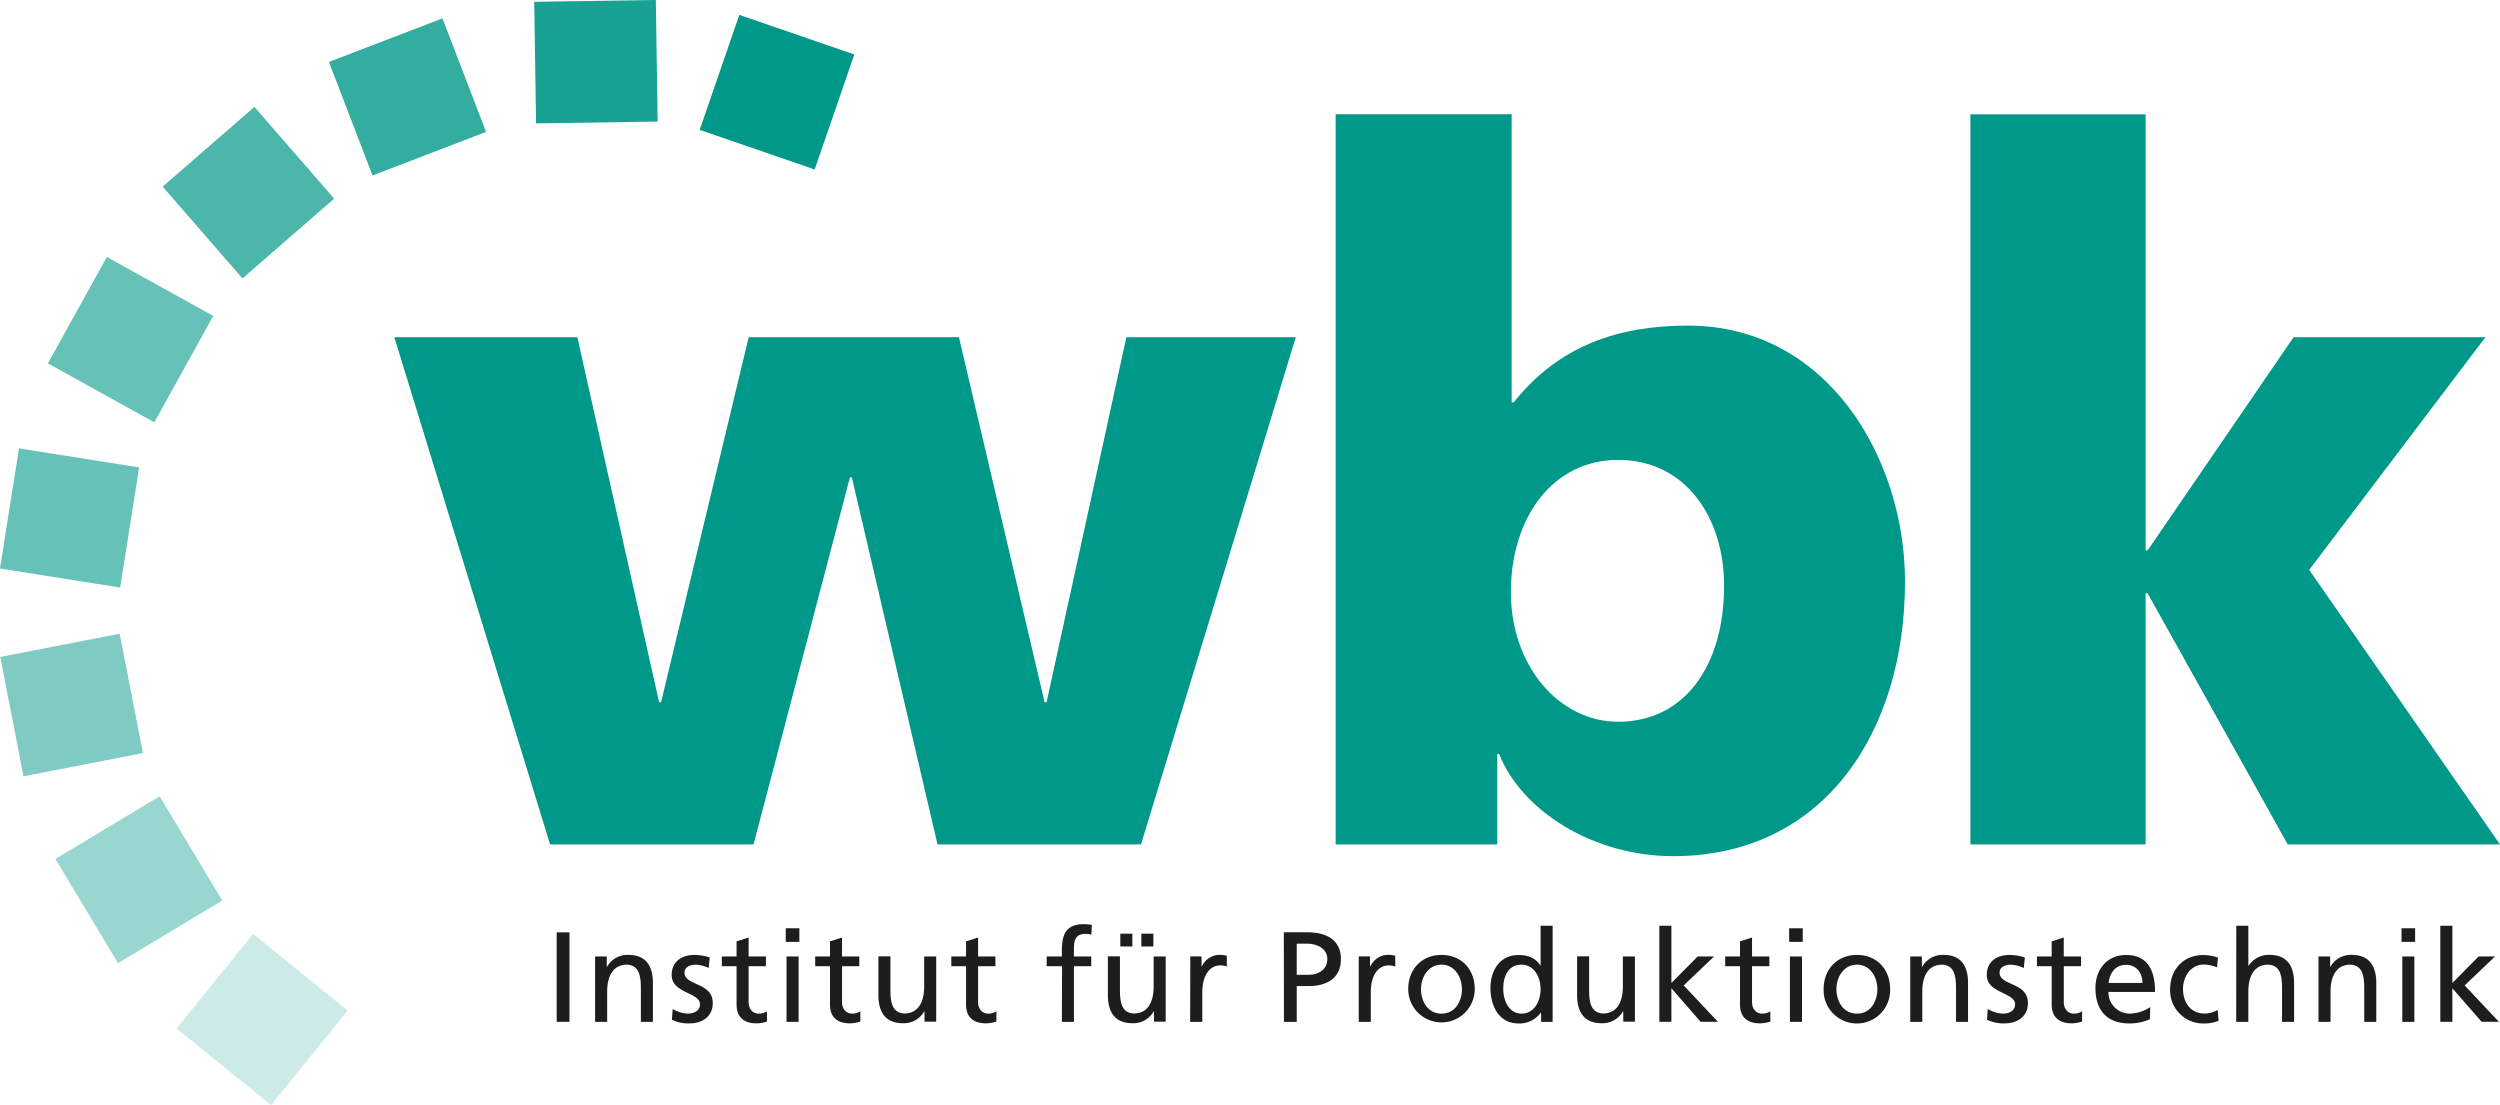 <svg id="Ebene_1" data-name="Ebene 1" xmlns="http://www.w3.org/2000/svg" viewBox="0 0 690.71 305.29"><defs><style>.cls-1,.cls-2,.cls-3,.cls-4,.cls-5,.cls-6,.cls-7,.cls-8,.cls-9{fill:#009888;}.cls-2{opacity:0.9;}.cls-3{opacity:0.8;}.cls-4{opacity:0.7;}.cls-5{opacity:0.6;}.cls-6{opacity:0.5;}.cls-7{opacity:0.4;}.cls-8{opacity:0.2;}.cls-11,.cls-9{fill-rule:evenodd;}.cls-10,.cls-11{fill:#1d1d1b;}</style></defs><rect class="cls-1" x="214.7" y="29.1" width="33.6" height="33.6" transform="translate(95.87 229.39) rotate(-70.99)"/><rect class="cls-2" x="164.67" y="20.68" width="33.6" height="33.6" transform="translate(-17.37 -17.68) rotate(-0.87)"/><rect class="cls-3" x="112.61" y="30.41" width="33.6" height="33.6" transform="translate(-25.15 29.08) rotate(-21)"/><rect class="cls-4" x="68.67" y="56.86" width="33.59" height="33.6" transform="translate(-44.19 53.72) rotate(-41.01)"/><rect class="cls-5" x="36.1" y="97.46" width="33.6" height="33.61" transform="translate(-89.51 84.73) rotate(-61.01)"/><rect class="cls-5" x="19.25" y="146.73" width="33.6" height="33.61" transform="translate(-147.94 153.16) rotate(-81.01)"/><rect class="cls-6" x="19.78" y="198.42" width="33.61" height="33.6" transform="translate(-57.27 -9.48) rotate(-11.02)"/><rect class="cls-7" x="38.4" y="246.67" width="33.61" height="33.6" transform="translate(-144.69 45.68) rotate(-31.01)"/><rect class="cls-8" x="72.44" y="285.29" width="33.61" height="33.61" transform="translate(-218.54 160.97) rotate(-51.01)"/><polygon class="cls-9" points="151.98 233.3 208.19 233.3 234.82 131.9 235.36 131.9 259.02 233.3 315.24 233.3 358 93.17 311.2 93.17 289.15 194.03 288.61 194.03 264.94 93.17 206.85 93.17 182.64 194.03 182.1 194.03 159.51 93.17 108.95 93.17 151.98 233.3"/><path class="cls-9" d="M385.84,253.73h44.65v-25H431c6.18,15.6,25.81,28.24,48.14,28.24,41.69,0,64-34.43,64-75.85,0-33.88-21.25-70.73-60-70.73-19.36,0-35.76,5.65-48.14,21.24h-.53V52H385.84Zm107.32-71.54c0,22.32-11,37.65-29.32,37.65-16.14,0-29.59-15.33-29.59-35.77,0-21,11.84-36.58,29.59-36.58C482.67,147.49,493.16,163.63,493.16,182.19Z" transform="translate(-16.82 -20.43)"/><polygon class="cls-9" points="544.39 233.3 592.8 233.3 592.8 163.91 593.35 163.91 632.07 233.3 690.71 233.3 637.99 157.45 686.68 93.17 633.68 93.17 593.35 152.07 592.8 152.07 592.8 31.58 544.39 31.58 544.39 233.3"/><rect class="cls-10" x="153.8" y="257.59" width="3.54" height="24.72"/><path class="cls-11" d="M181.24,302.75h3.33v-8.36c0-4.39,1.7-7.44,5.49-7.44,2.9.18,3.82,2.23,3.82,6.45v9.35h3.33V292c0-4.85-2.09-7.75-6.76-7.75a6.5,6.5,0,0,0-5.92,3.29h-.07v-2.86h-3.22Z" transform="translate(-16.82 -20.43)"/><path class="cls-11" d="M202.45,302.17a10.28,10.28,0,0,0,5,1c3.22,0,6.3-1.77,6.3-5.63,0-5.77-7.82-4.71-7.82-8.39,0-1.49,1.49-2.2,3.19-2.2a9.68,9.68,0,0,1,3.5.92l.28-2.9a13.8,13.8,0,0,0-4.14-.71c-3.57,0-6.37,1.81-6.37,5.56,0,5.06,7.82,4.78,7.82,8.07,0,1.95-1.87,2.59-3.4,2.59a8.84,8.84,0,0,1-4.13-1.28Z" transform="translate(-16.82 -20.43)"/><path class="cls-11" d="M228.43,284.69h-4.78v-5.24l-3.33,1.06v4.18h-4.07v2.69h4.07v10.55c0,3.61,2.13,5.24,5.56,5.24a10.18,10.18,0,0,0,2.84-.5v-2.83a4.14,4.14,0,0,1-2.27.64c-1.53,0-2.8-1.14-2.8-3.22v-9.88h4.78Z" transform="translate(-16.82 -20.43)"/><path class="cls-11" d="M234.13,302.75h3.33V284.69h-3.33Zm3.54-25.85h-3.76v3.75h3.76Z" transform="translate(-16.82 -20.43)"/><path class="cls-11" d="M254.23,284.69h-4.77v-5.24l-3.33,1.06v4.18h-4.08v2.69h4.08v10.55c0,3.61,2.12,5.24,5.56,5.24a10.18,10.18,0,0,0,2.83-.5v-2.83a4.12,4.12,0,0,1-2.27.64c-1.52,0-2.79-1.14-2.79-3.22v-9.88h4.77Z" transform="translate(-16.82 -20.43)"/><path class="cls-11" d="M275.48,284.69h-3.33V293c0,4.39-1.7,7.44-5.49,7.44-2.9-.18-3.83-2.23-3.83-6.44v-9.35h-3.32v10.72c0,4.85,2.09,7.76,6.76,7.76a6.49,6.49,0,0,0,5.91-3.29h.07v2.87h3.23Z" transform="translate(-16.82 -20.43)"/><path class="cls-11" d="M291.83,284.69h-4.78v-5.24l-3.33,1.06v4.18h-4.07v2.69h4.07v10.55c0,3.61,2.13,5.24,5.56,5.24a10.11,10.11,0,0,0,2.83-.5v-2.83a4.05,4.05,0,0,1-2.26.64c-1.52,0-2.8-1.14-2.8-3.22v-9.88h4.78Z" transform="translate(-16.82 -20.43)"/><path class="cls-11" d="M310.2,302.75h3.33V287.38h4.78v-2.69h-4.78v-1.95c0-2.45.35-4.29,3.22-4.29a5,5,0,0,1,1.59.22l.15-2.69a13.38,13.38,0,0,0-2.24-.22c-4.91,0-6.05,2.87-6.05,7.26v1.67H306v2.69h4.25Z" transform="translate(-16.82 -20.43)"/><path class="cls-11" d="M326.35,281.92h3.32v-3.54h-3.32Zm5.8,0h3.33v-3.54h-3.33Zm6.73,2.77h-3.33V293c0,4.39-1.7,7.44-5.49,7.44-2.9-.18-3.82-2.23-3.82-6.44v-9.35h-3.33v10.72c0,4.85,2.09,7.76,6.76,7.76a6.47,6.47,0,0,0,5.91-3.29h.07v2.87h3.23Z" transform="translate(-16.82 -20.43)"/><path class="cls-11" d="M345.64,302.75H349v-8.22c0-4.53,2-7.37,4.93-7.37a4.86,4.86,0,0,1,1.84.32v-3a9.46,9.46,0,0,0-2.2-.25,5.49,5.49,0,0,0-4.7,3.22h-.08v-2.79h-3.11Z" transform="translate(-16.82 -20.43)"/><path class="cls-11" d="M375.09,281.15h3c2.19,0,5.45,1.13,5.45,4.24s-2.76,4.36-4.95,4.36h-3.51Zm-3.54,21.6h3.54v-9.89h3.47c4.46,0,8.74-1.94,8.74-7.43S383.09,278,378,278h-6.48Z" transform="translate(-16.82 -20.43)"/><path class="cls-11" d="M392.22,302.75h3.33v-8.22c0-4.53,1.95-7.37,4.92-7.37a4.86,4.86,0,0,1,1.84.32v-3a9.37,9.37,0,0,0-2.19-.25,5.51,5.51,0,0,0-4.71,3.22h-.07v-2.79h-3.12Z" transform="translate(-16.82 -20.43)"/><path class="cls-11" d="M405.89,293.71a9.19,9.19,0,1,0,18.38,0c0-5.48-3.69-9.45-9.18-9.45S405.89,288.23,405.89,293.71Zm3.53,0c0-3.43,2.1-6.76,5.67-6.76s5.63,3.33,5.63,6.76c0,3.23-1.74,6.77-5.63,6.77S409.42,296.94,409.42,293.71Z" transform="translate(-16.82 -20.43)"/><path class="cls-11" d="M442.6,302.75h3.19V276.19h-3.33v11h-.07c-1-1.66-2.83-2.9-6-2.9-5.23,0-7.78,4.28-7.78,9.14s2.3,9.77,7.75,9.77a7.25,7.25,0,0,0,6.16-3h.07Zm-10.44-9.11c-.08-3.29,1.34-6.69,4.95-6.69s5.35,3.44,5.35,6.8c0,3-1.56,6.73-5.31,6.73C433.57,300.48,432.08,296.48,432.16,293.64Z" transform="translate(-16.82 -20.43)"/><path class="cls-11" d="M468.52,284.69h-3.33V293c0,4.39-1.7,7.44-5.49,7.44-2.9-.18-3.83-2.23-3.83-6.44v-9.35h-3.32v10.72c0,4.85,2.09,7.76,6.76,7.76a6.48,6.48,0,0,0,5.91-3.29h.08v2.87h3.22Z" transform="translate(-16.82 -20.43)"/><polygon class="cls-11" points="458.45 282.31 461.78 282.31 461.78 273.04 469.85 282.31 474.63 282.31 465.18 272.26 473.57 264.25 469.04 264.25 461.78 271.58 461.78 255.76 458.45 255.76 458.45 282.31"/><path class="cls-11" d="M505.66,284.69h-4.78v-5.24l-3.33,1.06v4.18h-4.08v2.69h4.08v10.55c0,3.61,2.12,5.24,5.55,5.24a10.18,10.18,0,0,0,2.84-.5v-2.83a4.12,4.12,0,0,1-2.27.64c-1.52,0-2.79-1.14-2.79-3.22v-9.88h4.78Z" transform="translate(-16.82 -20.43)"/><path class="cls-11" d="M511.35,302.75h3.33V284.69h-3.33Zm3.54-25.85h-3.75v3.75h3.75Z" transform="translate(-16.82 -20.43)"/><path class="cls-11" d="M520.66,293.71a9.19,9.19,0,1,0,18.37,0c0-5.48-3.68-9.45-9.16-9.45S520.66,288.23,520.66,293.71Zm3.54,0c0-3.43,2.09-6.76,5.67-6.76s5.63,3.33,5.63,6.76c0,3.23-1.74,6.77-5.63,6.77S524.2,296.94,524.2,293.71Z" transform="translate(-16.82 -20.43)"/><path class="cls-11" d="M544.59,302.75h3.33v-8.36c0-4.39,1.7-7.44,5.49-7.44,2.9.18,3.83,2.23,3.83,6.45v9.35h3.32V292c0-4.85-2.09-7.75-6.76-7.75a6.48,6.48,0,0,0-5.91,3.29h-.08v-2.86h-3.22Z" transform="translate(-16.82 -20.43)"/><path class="cls-11" d="M565.8,302.17a10.32,10.32,0,0,0,5,1c3.22,0,6.3-1.77,6.3-5.63,0-5.77-7.83-4.71-7.83-8.39,0-1.49,1.49-2.2,3.19-2.2a9.68,9.68,0,0,1,3.5.92l.29-2.9a13.92,13.92,0,0,0-4.15-.71c-3.57,0-6.37,1.81-6.37,5.56,0,5.06,7.83,4.78,7.83,8.07,0,1.95-1.88,2.59-3.4,2.59A8.91,8.91,0,0,1,566,299.2Z" transform="translate(-16.82 -20.43)"/><path class="cls-11" d="M591.78,284.69H587v-5.24l-3.34,1.06v4.18H579.6v2.69h4.07v10.55c0,3.61,2.13,5.24,5.56,5.24a10.12,10.12,0,0,0,2.84-.5v-2.83a4.12,4.12,0,0,1-2.27.64c-1.52,0-2.79-1.14-2.79-3.22v-9.88h4.77Z" transform="translate(-16.82 -20.43)"/><path class="cls-11" d="M610.9,298.67a10.67,10.67,0,0,1-5.56,1.81,5.92,5.92,0,0,1-6-6h12.89c0-5.81-1.95-10.2-8-10.2-5.1,0-8.47,3.79-8.47,9.14,0,5.87,2.94,9.77,9.35,9.77a13.82,13.82,0,0,0,5.7-1.17ZM599.39,292c.25-2.34,1.59-5,4.85-5,2.87,0,4.5,2.27,4.5,5Z" transform="translate(-16.82 -20.43)"/><path class="cls-11" d="M629.59,285a12.41,12.41,0,0,0-4-.71c-5.52,0-9.2,4-9.2,9.45a9.14,9.14,0,0,0,9.2,9.46,10.18,10.18,0,0,0,4.19-.75l-.26-3a7,7,0,0,1-3.57,1c-4.29,0-6-3.54-6-6.77,0-3.43,2.09-6.76,5.81-6.76a9.65,9.65,0,0,1,3.61.78Z" transform="translate(-16.82 -20.43)"/><path class="cls-11" d="M634.65,302.75H638v-8.36c0-4.39,1.7-7.44,5.49-7.44,2.91.18,3.82,2.23,3.82,6.45v9.35h3.33V292c0-4.85-2.09-7.75-6.76-7.75a6.65,6.65,0,0,0-5.81,3H638V276.19h-3.33Z" transform="translate(-16.82 -20.43)"/><path class="cls-11" d="M657.38,302.75h3.33v-8.36c0-4.39,1.7-7.44,5.49-7.44,2.9.18,3.82,2.23,3.82,6.45v9.35h3.33V292c0-4.85-2.09-7.75-6.76-7.75a6.5,6.5,0,0,0-5.92,3.29h-.07v-2.86h-3.22Z" transform="translate(-16.82 -20.43)"/><path class="cls-11" d="M680.54,302.75h3.33V284.69h-3.33Zm3.54-25.85h-3.76v3.75h3.76Z" transform="translate(-16.82 -20.43)"/><polygon class="cls-11" points="674.22 282.31 677.55 282.31 677.55 273.04 685.63 282.31 690.4 282.31 680.95 272.26 689.34 264.25 684.81 264.25 677.55 271.58 677.55 255.76 674.22 255.76 674.22 282.31"/></svg>